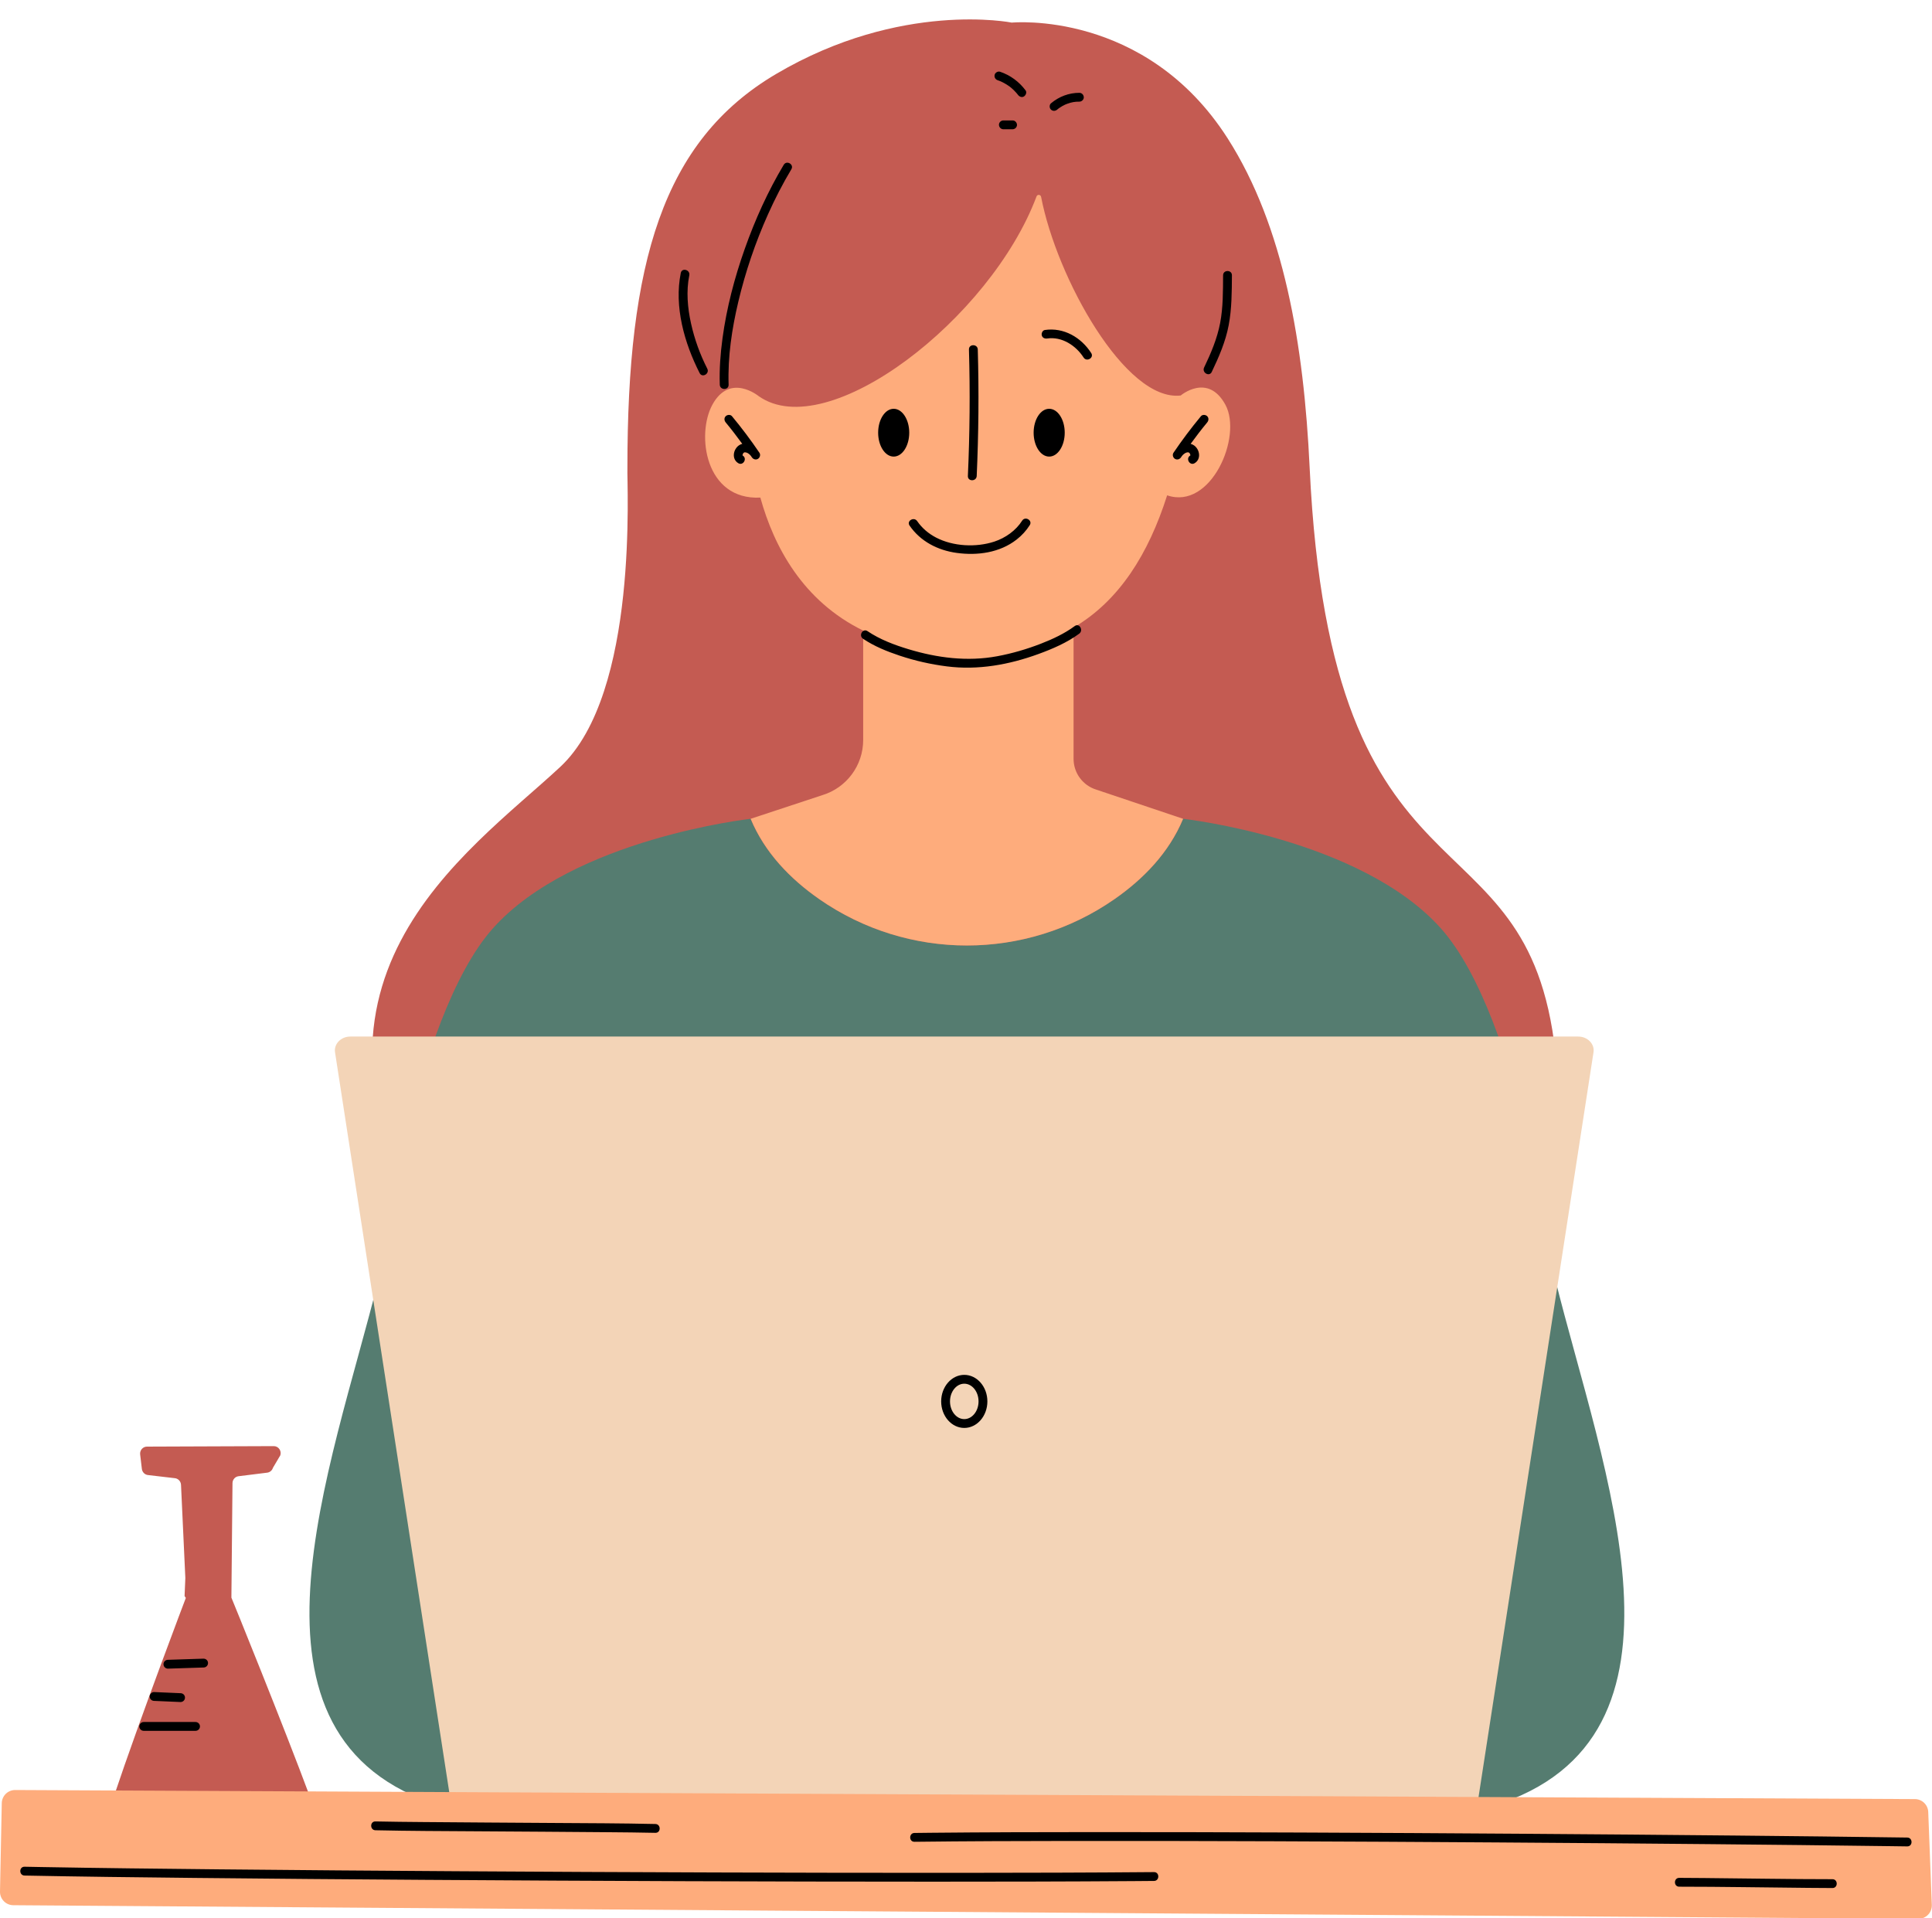 <?xml version="1.0" encoding="UTF-8" standalone="no"?><svg xmlns="http://www.w3.org/2000/svg" xmlns:xlink="http://www.w3.org/1999/xlink" fill="#000000" height="325.9" preserveAspectRatio="xMidYMid meet" version="1" viewBox="-0.0 -3.3 328.2 325.9" width="328.2" zoomAndPan="magnify"><g id="change1_1"><path d="M215.64,223.553l-51.329-2.155c0,0-66.338,23.892-89.609-12.261 c-29.217-45.391,4.67-67.428,20.478-82.162c13.435-12.522,11.266-48.272,11.402-50.788 c-0.019-34.745,5.935-55.523,25.258-66.919c21.231-12.522,40.035-8.728,40.035-8.728s22.691-2.229,36.684,19.684 c9.542,14.942,12.93,34.961,13.919,55.925c3.657,77.522,37.049,56.565,41.744,99.348 C268.238,212.068,215.64,223.553,215.64,223.553z M25.176,247.291l4.493,0.525c0.589,0.044,1.053,0.53,1.081,1.132 l0.735,15.828l-0.129,3.067l0.212,0.322c0,0-7.795,20.486-12.219,33.709l33.338,0.16 c-4.371-11.79-13.206-33.549-13.377-33.923l0.186-19.454c0.006-0.604,0.454-1.108,1.042-1.173l4.84-0.601 c0.461-0.051,0.848-0.375,0.988-0.826l1.258-2.133c0.239-0.772-0.329-1.557-1.122-1.551l-21.541,0.082 c-0.681,0.005-1.213,0.6-1.156,1.292l0.29,2.456C24.146,246.786,24.603,247.248,25.176,247.291z" fill="#c45b52"/></g><g id="change2_1"><path d="M253.65,303.49c-38.087-3.652-140.714-3.652-178.8,0 c-37.044-11.478-18.522-57.13-10.514-89.589c0,0,5.777-44.217,19.387-59.478 c13.61-15.261,43.792-18.622,43.792-18.622c2.407,5.788,6.772,10.253,11.675,13.662 c6.726,4.677,14.425,7.257,22.23,7.76c0.327,0.021,0.654,0.043,0.982,0.057c0.301,0.013,0.602,0.018,0.904,0.024 c0.315,0.007,0.63,0.015,0.945,0.015c0.315-0,0.63-0.008,0.945-0.015c0.301-0.006,0.602-0.011,0.904-0.024 c0.327-0.014,0.655-0.036,0.982-0.057c7.804-0.503,15.503-3.083,22.229-7.76 c4.903-3.409,9.268-7.874,11.675-13.662c0,0,30.182,3.361,43.792,18.622c13.61,15.261,19.387,59.478,19.387,59.478 C272.171,246.359,290.693,292.012,253.65,303.49z M253.65,303.49c-38.087-3.652-140.714-3.652-178.8,0 c-37.044-11.478-18.522-57.13-10.514-89.589c0,0,5.777-44.217,19.387-59.478 c13.61-15.261,43.792-18.622,43.792-18.622c2.407,5.788,6.772,10.253,11.675,13.662 c6.726,4.677,14.425,7.257,22.23,7.76c0.327,0.021,0.654,0.043,0.982,0.057c0.301,0.013,0.602,0.018,0.904,0.024 c0.315,0.007,0.63,0.015,0.945,0.015c0.315-0,0.63-0.008,0.945-0.015c0.301-0.006,0.602-0.011,0.904-0.024 c0.327-0.014,0.655-0.036,0.982-0.057c7.804-0.503,15.503-3.083,22.229-7.76 c4.903-3.409,9.268-7.874,11.675-13.662c0,0,30.182,3.361,43.792,18.622c13.61,15.261,19.387,59.478,19.387,59.478 C272.171,246.359,290.693,292.012,253.65,303.49z" fill="#557c70"/></g><g id="change3_1"><path d="M59.507,172.794h208.598c1.596,0,2.821,1.271,2.591,2.689l-19.76,128.006H76.676 L56.916,175.484C56.686,174.066,57.911,172.794,59.507,172.794z M59.507,172.794h208.598 c1.596,0,2.821,1.271,2.591,2.689l-19.76,128.006H76.676L56.916,175.484 C56.686,174.066,57.911,172.794,59.507,172.794z" fill="#f3d4b7"/></g><g id="change4_1"><path d="M129.166,81.235c2.313,8.349,7.217,17.569,17.467,22.591v18.592 c0,4.308-2.817,8.11-6.938,9.364l-12.18,4.019c2.407,5.788,6.772,10.253,11.675,13.662 c15.076,10.484,35.041,10.484,50.117,0c4.903-3.409,9.268-7.874,11.675-13.662l-14.725-4.948 c-2.308-0.702-3.885-2.831-3.885-5.244v-22.294c7.738-4.547,12.71-12.456,15.897-22.466 c7.439,2.555,12.84-9.978,9.895-15.39c-2.981-5.478-7.592-1.57-7.592-1.57 c-9.391,1.087-21.072-19.985-23.713-33.739c-0.081-0.42-0.634-0.47-0.783-0.072 c-7.786,20.775-35.504,42.202-47.211,33.909c0,0-4.872-4.006-7.853,1.473 C118.261,70.514,119.767,81.692,129.166,81.235z M0.301,303.024l-0.3,15.02c-0.025,1.268,0.991,2.312,2.259,2.321 l323.618,2.314c1.298,0.009,2.34-1.067,2.29-2.363l-0.607-15.79c-0.047-1.218-1.045-2.182-2.263-2.188 L2.587,300.793C1.344,300.787,0.326,301.781,0.301,303.024z" fill="#feac7c"/></g><g id="change5_1"><path d="M159.882,234.775c0,2.485,1.761,4.508,3.925,4.508s3.924-2.022,3.924-4.508s-1.76-4.508-3.924-4.508 S159.882,232.29,159.882,234.775z M166.231,234.775c0,1.658-1.087,3.008-2.424,3.008s-2.425-1.35-2.425-3.008 s1.088-3.008,2.425-3.008S166.231,233.117,166.231,234.775z M323.998,308.87 c-9.743-0.138-19.487-0.245-29.231-0.341c-11.975-0.118-23.949-0.217-35.924-0.301 c-12.6-0.089-25.2-0.161-37.801-0.211c-11.71-0.047-23.42-0.078-35.129-0.073 c-9.292,0.004-18.584,0.022-27.876,0.115c-0.897,0.009-1.794,0.019-2.691,0.03c-0.965,0.012-0.967,1.512,0,1.5 c8.881-0.107,17.763-0.131,26.645-0.141c11.531-0.013,23.063,0.011,34.594,0.053 c12.575,0.046,25.151,0.113,37.726,0.198c12.101,0.081,24.202,0.177,36.303,0.292 c10.103,0.096,20.206,0.203,30.308,0.339c1.026,0.014,2.051,0.028,3.077,0.042 C324.963,310.384,324.964,308.884,323.998,308.87z M196.041,314.74c-10.946,0.095-21.893,0.117-32.839,0.124 c-13.866,0.009-27.731-0.017-41.597-0.062c-14.7-0.048-29.4-0.118-44.1-0.211 c-13.414-0.084-26.829-0.186-40.242-0.32c-10.106-0.101-20.212-0.211-30.316-0.392 c-0.925-0.017-1.85-0.034-2.775-0.052c-0.966-0.019-0.966,1.481,0,1.5c9.582,0.189,19.165,0.298,28.748,0.399 c13.164,0.139,26.328,0.244,39.493,0.331c14.661,0.098,29.322,0.172,43.983,0.226 c14.034,0.051,28.069,0.083,42.103,0.082c11.384-0.001,22.768-0.017,34.151-0.098 c1.13-0.008,2.261-0.017,3.391-0.027C197.006,316.232,197.008,314.731,196.041,314.74z M63.78,307.631 c5.779,0.129,11.563,0.137,17.343,0.176c7.354,0.05,14.709,0.089,22.063,0.155c2.717,0.025,5.434,0.045,8.15,0.106 c0.966,0.022,0.965-1.478,0-1.5c-5.779-0.129-11.563-0.137-17.343-0.176c-7.354-0.05-14.709-0.089-22.063-0.155 c-2.717-0.025-5.434-0.045-8.15-0.106C62.815,306.11,62.815,307.61,63.78,307.631z M311.291,315.946 c-7.284-0.002-14.568-0.135-21.852-0.199c-1.393-0.012-2.787-0.028-4.181-0.028c-0.965-0-0.967,1.5,0,1.5 c7.284,0.002,14.568,0.135,21.852,0.199c1.393,0.012,2.787,0.028,4.181,0.028 C312.256,317.446,312.257,315.946,311.291,315.946z M123.773,62.055c-0.158-4.735,0.553-9.471,1.642-14.068 c1.207-5.099,2.906-10.098,5.05-14.879c1.176-2.623,2.49-5.185,3.967-7.653 c0.497-0.83-0.799-1.585-1.295-0.757c-2.699,4.511-4.873,9.338-6.625,14.29 c-1.743,4.926-3.078,10.019-3.779,15.201c-0.353,2.606-0.547,5.234-0.459,7.865 C122.305,63.018,123.805,63.022,123.773,62.055z M120.149,59.329c-1.237-2.426-2.169-5.011-2.759-7.671 c-0.591-2.668-0.839-5.488-0.296-8.186c0.19-0.943-1.256-1.346-1.446-0.399 c-1.151,5.724,0.608,11.916,3.206,17.013C119.292,60.946,120.587,60.188,120.149,59.329z M205.845,59.89 c1.217-2.541,2.35-5.155,2.878-7.937c0.53-2.792,0.53-5.654,0.551-8.485c0.007-0.965-1.493-0.966-1.5,0 c-0.019,2.692,0.007,5.431-0.497,8.086c-0.504,2.659-1.563,5.15-2.727,7.579 C204.134,60,205.427,60.761,205.845,59.89z M126.147,73.972c0.001-0.003,0.001-0,0.002-0.006 c0.005-0.02,0.035-0.113,0.044-0.146c0.017-0.028,0.054-0.099,0.06-0.108c0.039-0.062,0.08-0.1,0.142-0.132 c0.029-0.015,0.039-0.023,0.042-0.028c0.008,0.001,0.018,0.002,0.047,0.001c0.04-0.002,0.104-0.006,0.149-0.002 c0.106,0.009,0.226,0.045,0.333,0.098c0.324,0.159,0.57,0.436,0.756,0.738c0.227,0.335,0.66,0.483,1.026,0.269 c0.344-0.201,0.483-0.68,0.269-1.026c-1.455-2.15-3.017-4.227-4.674-6.225c-0.259-0.312-0.793-0.268-1.061,0 c-0.309,0.309-0.259,0.748,0,1.061c0.979,1.18,1.907,2.4,2.812,3.636c-0.196,0.053-0.389,0.131-0.575,0.263 c-0.988,0.701-1.252,2.33-0.107,3.021c0.829,0.5,1.584-0.797,0.757-1.295c-0.008-0.005-0.007-0.004-0.014-0.007 c-0-0-0.001-0.002-0.001-0.002c-0.001-0.002-0-0.001-0.001-0.003c-0.006-0.02-0.008-0.02-0.012-0.027 c0.002-0.009,0.005-0.013,0.007-0.04C126.148,73.985,126.147,73.98,126.147,73.972z M199.606,74.656 c0.37,0.216,0.798,0.067,1.026-0.269c0.18-0.292,0.409-0.545,0.712-0.713c0.1-0.056,0.225-0.106,0.328-0.12 c0.061-0.008,0.137-0.006,0.198-0c0.031,0.003,0.039,0.002,0.047,0.001c0.005,0.005,0.013,0.012,0.042,0.027 c0.055,0.028,0.112,0.088,0.121,0.101c0.027,0.04,0.051,0.082,0.073,0.125c0.004,0.017,0.038,0.105,0.044,0.125 c0.007,0.026,0.009,0.025,0.012,0.035c-0.001,0.01-0.003,0.012-0.002,0.043c0.001,0.029,0.004,0.032,0.006,0.041 c-0.004,0.009-0.005,0.007-0.011,0.026c-0,0.001-0.001,0.002-0.001,0.003c-0.007,0.004-0.006,0.004-0.015,0.009 c-0.826,0.498-0.072,1.796,0.757,1.295c1.144-0.69,0.882-2.321-0.107-3.021c-0.186-0.132-0.38-0.209-0.576-0.262 c0.905-1.237,1.833-2.457,2.812-3.637c0.258-0.312,0.305-0.755,0-1.061c-0.266-0.266-0.801-0.313-1.061,0 c-1.657,1.998-3.219,4.075-4.674,6.225C199.124,73.974,199.262,74.455,199.606,74.656z M202.196,74.091 c-0.005,0.006-0.011,0.014-0.027,0.043C202.167,74.122,202.18,74.106,202.196,74.091z M152.833,108.086 c2.603,0.868,5.292,1.475,8.014,1.822c5.304,0.675,10.577-0.282,15.571-2.105 c2.404-0.878,4.843-1.925,6.914-3.452c0.769-0.567,0.021-1.869-0.757-1.295c-1.739,1.282-3.742,2.216-5.748,2.996 c-2.4,0.933-4.89,1.66-7.421,2.131c-5.065,0.943-10.168,0.288-15.068-1.192 c-2.422-0.731-4.862-1.649-6.972-3.071c-0.803-0.541-1.554,0.758-0.757,1.295 C148.503,106.492,150.676,107.367,152.833,108.086z M165.919,77.562c0.32-7.164,0.391-14.322,0.182-21.49 c-0.028-0.963-1.528-0.967-1.5,0c0.209,7.168,0.139,14.326-0.182,21.49C164.375,78.527,165.876,78.525,165.919,77.562 z M177.898,54.205c2.478-0.364,4.869,1.187,6.178,3.229c0.519,0.81,1.818,0.059,1.295-0.757 c-1.707-2.661-4.668-4.389-7.872-3.918c-0.401,0.059-0.622,0.567-0.524,0.923 C177.093,54.111,177.495,54.264,177.898,54.205z M169.491,10.335c0.097,0.033,0.194,0.067,0.291,0.104 c0.038,0.015,0.077,0.029,0.115,0.045c0,0,0.065,0.027,0.093,0.039c0.031,0.014,0.068,0.03,0.068,0.03 c0.037,0.017,0.075,0.034,0.112,0.052c0.093,0.044,0.185,0.089,0.276,0.137c0.347,0.18,0.68,0.386,0.998,0.614 c0.033,0.024,0.066,0.049,0.1,0.073c0.014,0.011,0.012,0.009,0.021,0.015c0.072,0.058,0.144,0.115,0.214,0.174 c0.149,0.126,0.294,0.257,0.434,0.394c0.14,0.137,0.275,0.278,0.404,0.424c0.068,0.077,0.135,0.155,0.2,0.235 c0.026,0.032,0.051,0.064,0.077,0.096c-0.11-0.133,0.02,0.027,0.033,0.044c0.234,0.314,0.659,0.506,1.026,0.269 c0.31-0.2,0.52-0.69,0.269-1.026c-1.1-1.474-2.586-2.574-4.332-3.165c-0.372-0.126-0.836,0.145-0.923,0.524 C168.873,9.828,169.093,10.2,169.491,10.335z M179.594,15.317c0.065-0.055,0.13-0.109,0.197-0.162 c0.021-0.013,0.147-0.106,0.162-0.116c0.157-0.109,0.32-0.212,0.486-0.307c0.146-0.083,0.295-0.161,0.446-0.232 c0.023-0.011,0.28-0.123,0.15-0.069c0.089-0.036,0.178-0.071,0.269-0.103c0.77-0.276,1.294-0.362,2.056-0.359 c0.392,0.001,0.768-0.346,0.75-0.75c-0.018-0.408-0.33-0.749-0.75-0.75c-1.775-0.006-3.478,0.644-4.827,1.788 c-0.3,0.255-0.282,0.802,0,1.061C178.852,15.61,179.273,15.589,179.594,15.317z M172.012,17.158 c-0.522,0-1.044,0-1.565,0c-0.192,0-0.394,0.084-0.53,0.22c-0.13,0.13-0.228,0.344-0.22,0.53 c0.018,0.406,0.33,0.75,0.75,0.75c0.522,0,1.044,0,1.565,0c0.192,0,0.394-0.084,0.53-0.22 c0.13-0.13,0.228-0.344,0.22-0.53C172.744,17.502,172.433,17.158,172.012,17.158z M151.817,74.267 c1.459,0,2.641-1.818,2.641-4.06c0-2.242-1.183-4.06-2.641-4.06s-2.641,1.818-2.641,4.06 C149.175,72.45,150.358,74.267,151.817,74.267z M178.23,74.267c1.459,0,2.641-1.818,2.641-4.06 c0-2.242-1.183-4.06-2.641-4.06c-1.459,0-2.641,1.818-2.641,4.06C175.588,72.45,176.771,74.267,178.23,74.267z M154.511,85.985c1.856,2.7,4.8,4.204,8.005,4.644c3.538,0.486,7.32-0.025,10.193-2.275 c0.871-0.682,1.631-1.505,2.222-2.442c0.517-0.819-0.781-1.572-1.295-0.757c-1.048,1.661-2.823,2.935-4.744,3.562 c-3.093,1.008-6.956,0.82-9.866-0.687c-1.284-0.665-2.399-1.608-3.22-2.802 C155.263,84.437,153.963,85.186,154.511,85.985z M28.523,280.175c0.008,0,0.016,0,0.024,0l6.065-0.195 c0.414-0.014,0.738-0.36,0.726-0.774c-0.014-0.413-0.332-0.721-0.774-0.726l-6.065,0.195 c-0.414,0.014-0.738,0.36-0.726,0.774C27.786,279.854,28.119,280.175,28.523,280.175z M26.143,285.652l4.5,0.195 c0.011,0.001,0.021,0.001,0.033,0.001c0.398,0,0.731-0.315,0.748-0.718c0.019-0.413-0.303-0.764-0.717-0.781 l-4.5-0.195c-0.37-0.039-0.763,0.302-0.781,0.717C25.407,285.284,25.729,285.635,26.143,285.652z M24.414,290.74 h8.805c0.414,0,0.75-0.336,0.75-0.75s-0.336-0.75-0.75-0.75h-8.805c-0.414,0-0.75,0.336-0.75,0.75 S24,290.74,24.414,290.74z"/></g></svg>